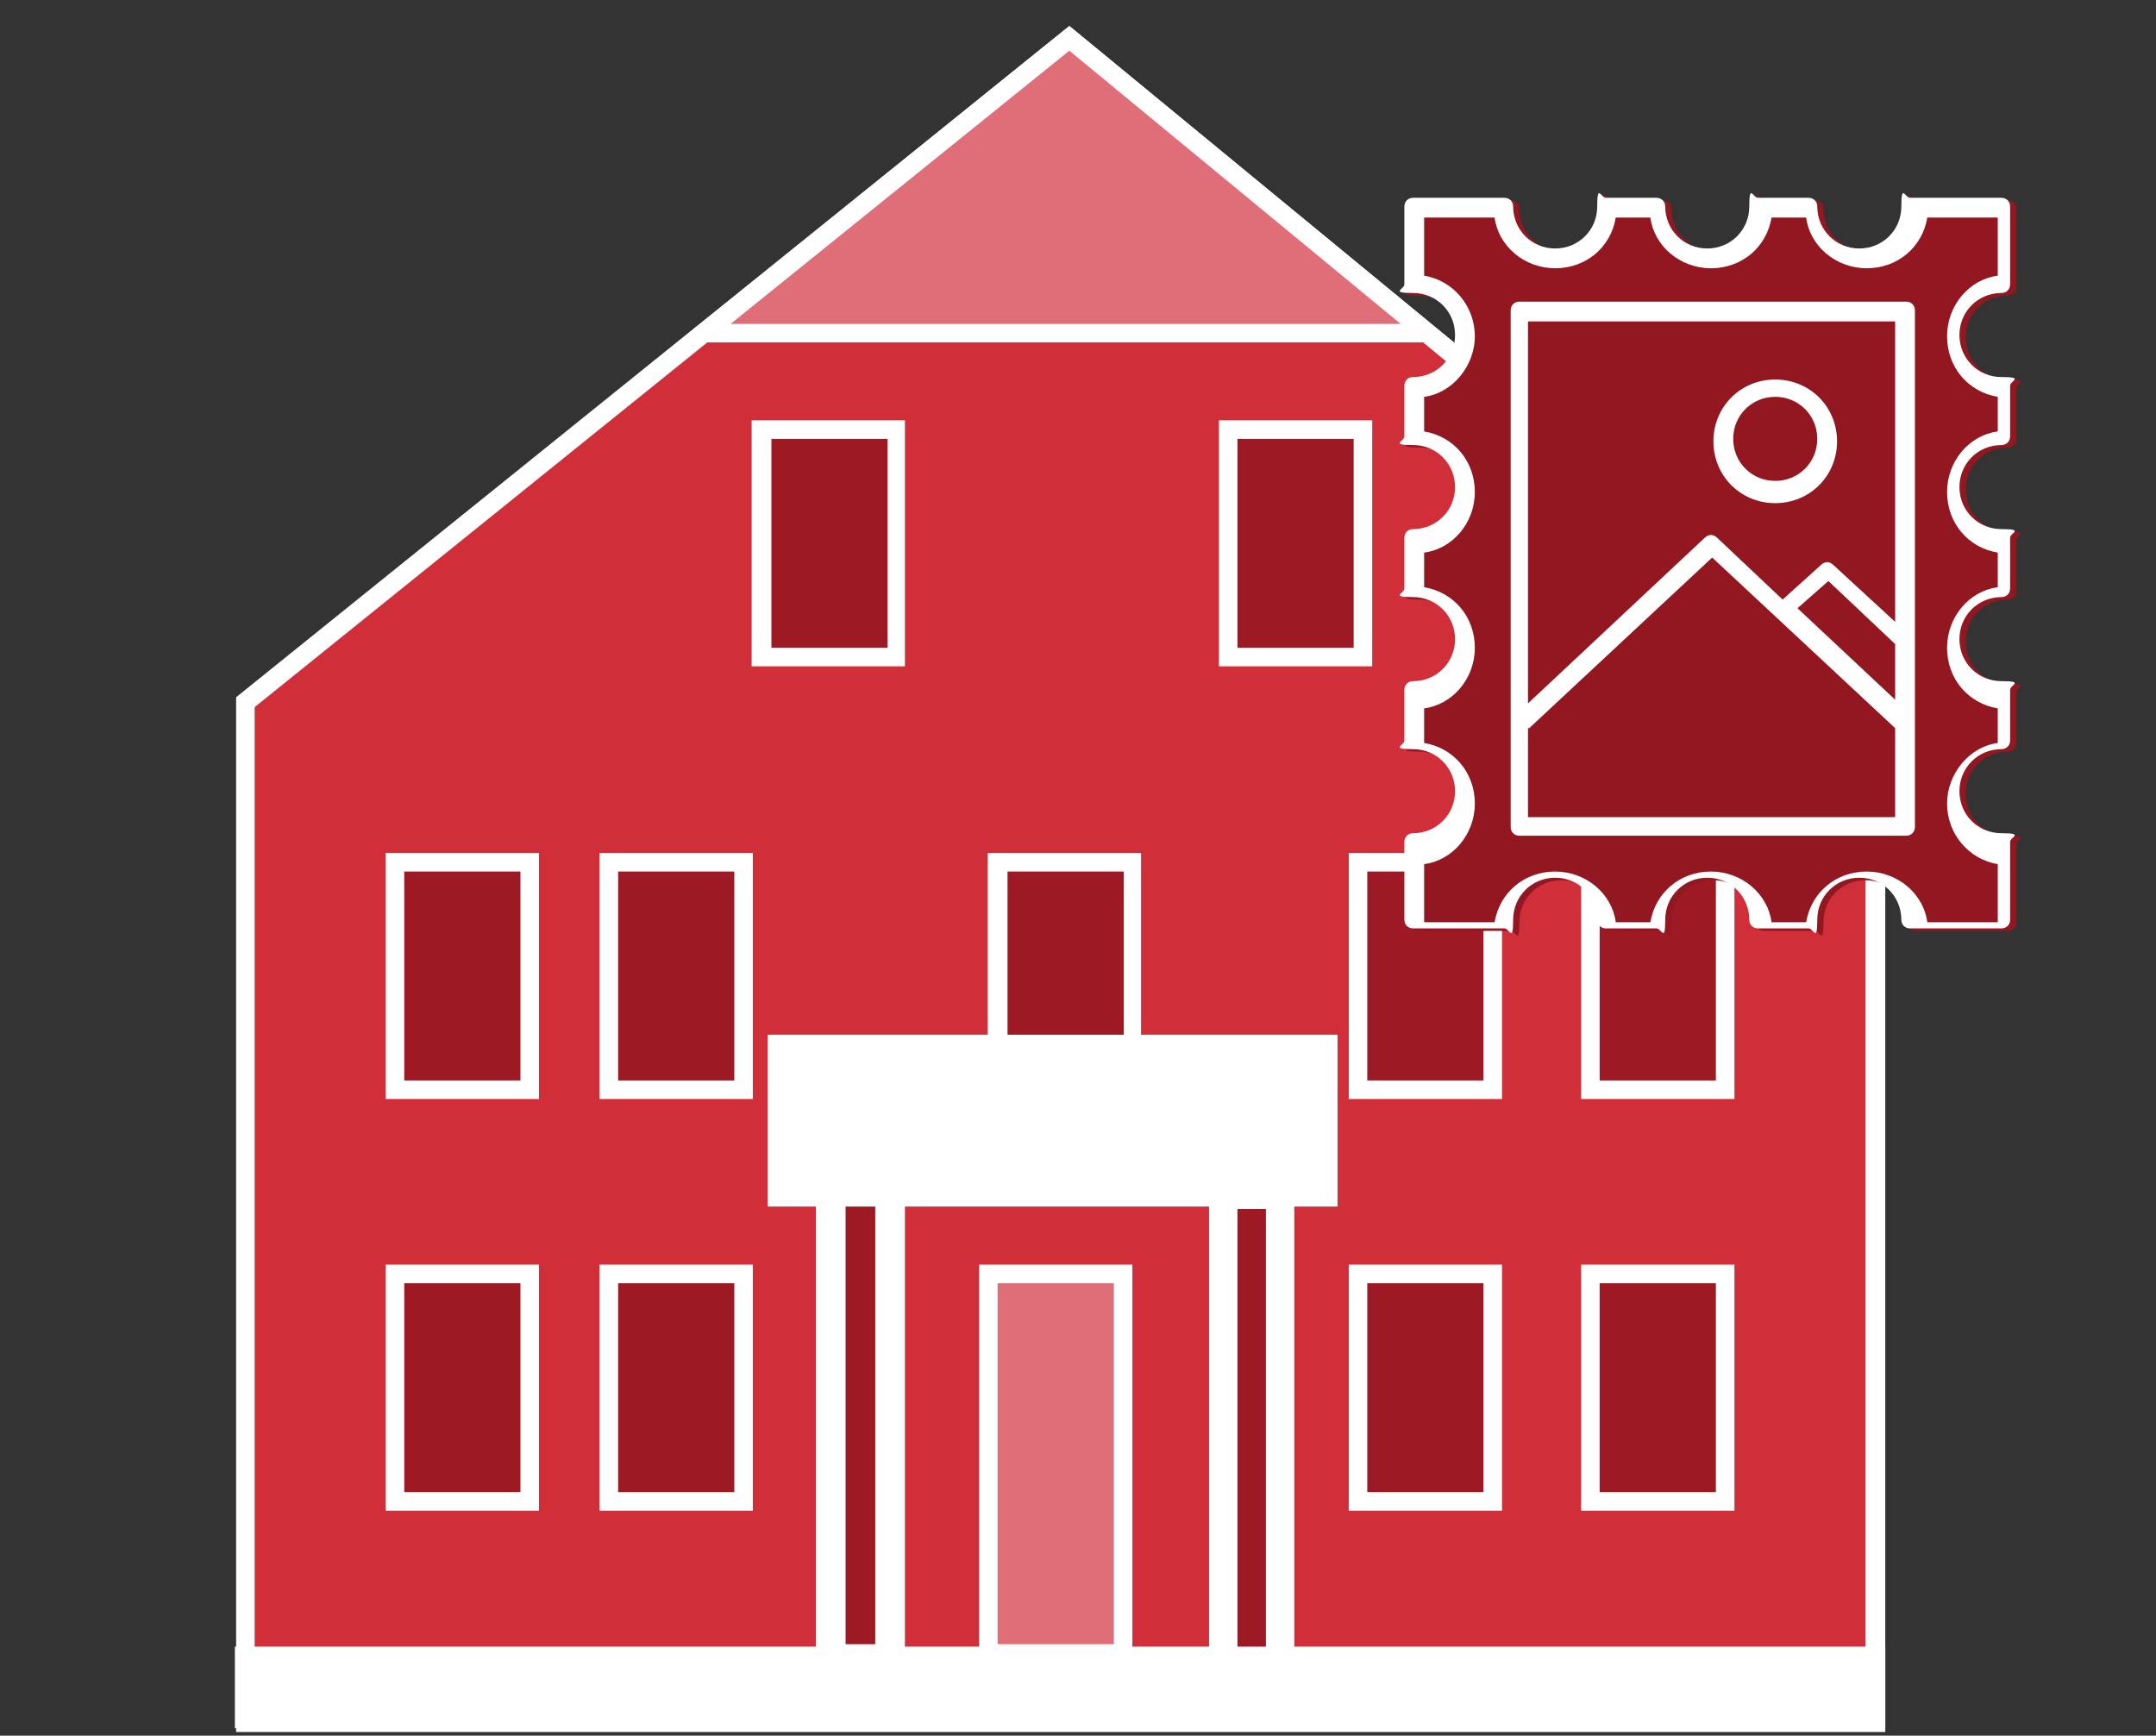 <?xml version="1.0" encoding="UTF-8"?>
<svg id="vektor-hlavni-budova-red" xmlns="http://www.w3.org/2000/svg" version="1.1" viewBox="0 0 174.4 140.4">
  <rect x="0" y="0" width="174.4" height="140.4" fill="#333333" stroke="none"/>
  <!-- Generator: Adobe Illustrator 30.0.0, SVG Export Plug-In . SVG Version: 2.1.1 Build 123)  -->
  <defs>
    <style>
      .st0, .st1 {
        fill: #fff;
      }

      .st0, .st2 {
        fill-rule: evenodd;
      }

      .st3 {
        fill: #d02f3a;
      }

      .st4 {
        fill: #9d1a24;
      }

      .st5 {
        fill: #e06e79;
      }

      .st2 {
        fill: #931721;
      }
    </style>
  </defs>
  <g>
    <polyline class="st3" points="19.8 56.8 56.9 26.9 86.5 3.1 115.4 26.9 151.7 56.8 151.7 139.4 19.8 139.4"/>
    <polyline class="st1" points="19.1 56.4 86.5 2.1 152.5 56.4 152.5 140.1 19.1 140.1"/>
    <polygon class="st3" points="20.6 138.6 150.9 138.6 150.9 57.2 86.5 4.1 20.6 57.2 20.6 138.6"/>
    <g>
      <polygon class="st5" points="115.4 26.9 56.9 26.9 86.5 3.1 115.4 26.9"/>
      <path class="st1" d="M117.6,27.7h-62.8L86.5,2.1l31.1,25.6ZM59,26.2h54.3l-26.8-22.1-27.4,22.1h0Z"/>
    </g>
    <g>
      <rect class="st4" x="61.6" y="34.8" width="10.9" height="18.4"/>
      <path class="st1" d="M73.2,53.9h-12.4v-19.9h12.4v19.9ZM62.4,52.4h9.4v-16.9h-9.4v16.9Z"/>
    </g>
    <g>
      <rect class="st4" x="49.3" y="69.7" width="10.9" height="18.4"/>
      <path class="st1" d="M60.9,88.9h-12.4v-19.9h12.4v19.9ZM50,87.4h9.4v-16.9h-9.4v16.9Z"/>
    </g>
    <g>
      <rect class="st4" x="80.7" y="69.7" width="10.9" height="14.9"/>
      <path class="st1" d="M92.3,85.4h-12.4v-16.4h12.4v16.4ZM81.5,83.9h9.4v-13.4h-9.4v13.4Z"/>
    </g>
    <g>
      <rect class="st4" x="109.8" y="69.7" width="10.9" height="18.4"/>
      <path class="st1" d="M121.5,88.9h-12.4v-19.9h12.4v19.9ZM110.6,87.4h9.4v-16.9h-9.4v16.9Z"/>
    </g>
    <g>
      <rect class="st4" x="128.6" y="69.7" width="10.9" height="18.4"/>
      <path class="st1" d="M140.3,88.9h-12.4v-19.9h12.4v19.9ZM129.4,87.4h9.4v-16.9h-9.4v16.9Z"/>
    </g>
    <g>
      <rect class="st4" x="49.3" y="103.1" width="10.9" height="18.4"/>
      <path class="st1" d="M60.9,122.2h-12.4v-19.9h12.4v19.9ZM50,120.7h9.4v-16.9h-9.4v16.9Z"/>
    </g>
    <g>
      <rect class="st4" x="32" y="69.7" width="10.9" height="18.4"/>
      <path class="st1" d="M43.6,88.9h-12.4v-19.9h12.4v19.9ZM32.7,87.4h9.4v-16.9h-9.4v16.9Z"/>
    </g>
    <g>
      <rect class="st4" x="32" y="103.1" width="10.9" height="18.4"/>
      <path class="st1" d="M43.6,122.2h-12.4v-19.9h12.4v19.9ZM32.7,120.7h9.4v-16.9h-9.4v16.9Z"/>
    </g>
    <g>
      <rect class="st5" x="80" y="103.1" width="10.9" height="30.7"/>
      <path class="st1" d="M91.6,134.5h-12.4v-32.2h12.4v32.2ZM80.7,133h9.4v-29.2h-9.4v29.2Z"/>
    </g>
    <g>
      <rect class="st4" x="109.8" y="103.1" width="10.9" height="18.4"/>
      <path class="st1" d="M121.5,122.2h-12.4v-19.9h12.4v19.9ZM110.6,120.7h9.4v-16.9h-9.4v16.9Z"/>
    </g>
    <g>
      <rect class="st4" x="128.6" y="103.1" width="10.9" height="18.4"/>
      <path class="st1" d="M140.3,122.2h-12.4v-19.9h12.4v19.9ZM129.4,120.7h9.4v-16.9h-9.4v16.9Z"/>
    </g>
    <g>
      <rect class="st4" x="99.4" y="34.8" width="10.9" height="18.4"/>
      <path class="st1" d="M111,53.9h-12.4v-19.9h12.4v19.9ZM100.1,52.4h9.4v-16.9h-9.4v16.9Z"/>
    </g>
    <path class="st1" d="M108.2,97.6h-46.1v-13.9h46.1v13.9Z"/>
    <polyline class="st4" points="19.8 139.1 151.7 139.1 151.7 133.9 19.8 133.9"/>
    <polyline class="st1" points="19 133.2 152.5 133.2 152.5 139.8 19 139.8"/>
    <rect class="st1" x="20.5" y="134.7" width="130.4" height="3.6"/>
    <g>
      <rect class="st4" x="67.2" y="96.8" width="4.8" height="36.9"/>
      <path class="st1" d="M73.2,134.5h-7.2v-38.4h7.2v38.4ZM68.4,133h2.4v-35.4h-2.4v35.4Z"/>
    </g>
    <g>
      <rect class="st4" x="98.9" y="97" width="4.6" height="36.9"/>
      <path class="st1" d="M104.7,134.7h-6.9v-38.4h6.9v38.4ZM100.1,133.2h2.3v-35.4h-2.3v35.4Z"/>
    </g>
  </g>
  <g>
    <path class="st2" d="M159,27.3c0,1.9,1.5,3.4,3.4,3.4s.7.3.7.7v4.1c0,.4-.3.7-.7.7-1.9,0-3.4,1.5-3.4,3.4s1.5,3.4,3.4,3.4.7.3.7.7v4.1c0,.4-.3.7-.7.7-1.9,0-3.4,1.5-3.4,3.4s1.5,3.4,3.4,3.4.7.3.7.7v4.1c0,.4-.3.7-.7.7-1.9,0-3.4,1.5-3.4,3.4s1.5,3.4,3.4,3.4.7.3.7.7v6.3c0,.4-.3.7-.7.7h-7.4c-.4,0-.7-.3-.7-.7,0-1.9-1.5-3.4-3.4-3.4s-3.4,1.5-3.4,3.4-.3.7-.7.7h-4.1c-.4,0-.7-.3-.7-.7,0-1.9-1.5-3.4-3.4-3.4s-3.4,1.5-3.4,3.4-.3.7-.7.7h-4.1c-.4,0-.7-.3-.7-.7,0-1.9-1.5-3.4-3.4-3.4s-3.4,1.5-3.4,3.4-.3.7-.7.7h-7.4c-.4,0-.7-.3-.7-.7v-6.3c0-.4.3-.7.7-.7,1.9,0,3.4-1.5,3.4-3.4s-1.5-3.4-3.4-3.4-.7-.3-.7-.7v-4.1c0-.4.3-.7.7-.7,1.9,0,3.4-1.5,3.4-3.4s-1.5-3.4-3.4-3.4-.7-.3-.7-.7v-4.1c0-.4.3-.7.7-.7,1.9,0,3.4-1.5,3.4-3.4s-1.5-3.4-3.4-3.4-.7-.3-.7-.7v-4.1c0-.4.3-.7.7-.7,1.9,0,3.4-1.5,3.4-3.4s-1.5-3.4-3.4-3.4-.7-.3-.7-.7v-6.3c0-.4.3-.7.7-.7h7.4c.4,0,.7.3.7.7,0,1.9,1.5,3.4,3.4,3.4s3.4-1.5,3.4-3.4.3-.7.7-.7h4.1c.4,0,.7.3.7.7,0,1.9,1.5,3.4,3.4,3.4s3.4-1.5,3.4-3.4.3-.7.7-.7h4.1c.4,0,.7.3.7.7,0,1.9,1.5,3.4,3.4,3.4s3.4-1.5,3.4-3.4.3-.7.7-.7h7.4c.4,0,.7.3.7.7v6.3c0,.4-.3.7-.7.7-1.9,0-3.4,1.5-3.4,3.4Z"/>
    <path class="st0" d="M113.6,23v-6.3c0-.4.3-.7.7-.7h7.4c.4,0,.7.3.7.7,0,1.9,1.5,3.4,3.4,3.4s3.4-1.5,3.4-3.4.3-.7.7-.7h4.1c.4,0,.7.3.7.7,0,1.9,1.5,3.4,3.4,3.4s3.4-1.5,3.4-3.4.3-.7.7-.7h4.1c.4,0,.7.3.7.7,0,1.9,1.5,3.4,3.4,3.4s3.4-1.5,3.4-3.4.3-.7.7-.7h7.4c.4,0,.7.3.7.7v6.3c0,.4-.3.7-.7.7-1.9,0-3.4,1.5-3.4,3.4s1.5,3.4,3.4,3.4.7.3.7.7v4.1c0,.4-.3.7-.7.7-1.9,0-3.4,1.5-3.4,3.4s1.5,3.4,3.4,3.4.7.3.7.7v4.1c0,.4-.3.7-.7.7-1.9,0-3.4,1.5-3.4,3.4s1.5,3.4,3.4,3.4.7.3.7.7v4.1c0,.4-.3.7-.7.7-1.9,0-3.4,1.5-3.4,3.4s1.5,3.4,3.4,3.4.7.3.7.7v6.3c0,.4-.3.7-.7.7h-7.4c-.4,0-.7-.3-.7-.7,0-1.9-1.5-3.4-3.4-3.4s-3.4,1.5-3.4,3.4-.3.7-.7.7h-4.1c-.4,0-.7-.3-.7-.7,0-1.9-1.5-3.4-3.4-3.4s-3.4,1.5-3.4,3.4-.3.7-.7.7h-4.1c-.4,0-.7-.3-.7-.7,0-1.9-1.5-3.4-3.4-3.4s-3.4,1.5-3.4,3.4-.3.7-.7.7h-7.4c-.4,0-.7-.3-.7-.7v-6.3c0-.4.3-.7.7-.7,1.9,0,3.4-1.5,3.4-3.4s-1.5-3.4-3.4-3.4-.7-.3-.7-.7v-4.1c0-.4.3-.7.7-.7,1.9,0,3.4-1.5,3.4-3.4s-1.5-3.4-3.4-3.4-.7-.3-.7-.7v-4.1c0-.4.3-.7.7-.7,1.9,0,3.4-1.5,3.4-3.4s-1.5-3.4-3.4-3.4-.7-.3-.7-.7v-4.1c0-.4.3-.7.7-.7,1.9,0,3.4-1.5,3.4-3.4s-1.5-3.4-3.4-3.4-.7-.3-.7-.7ZM115.2,22.3c2.4.4,4.1,2.5,4.1,4.9s-1.8,4.6-4.1,4.9v2.8c2.4.4,4.1,2.4,4.1,4.9s-1.8,4.6-4.1,4.9v2.8c2.4.4,4.1,2.4,4.1,4.9s-1.8,4.6-4.1,4.9v2.8c2.4.4,4.1,2.4,4.1,4.9s-1.8,4.6-4.1,4.9v4.7h5.7c.4-2.4,2.4-4.1,4.9-4.1s4.6,1.8,4.9,4.1h2.8c.4-2.4,2.4-4.1,4.9-4.1s4.6,1.8,4.9,4.1h2.8c.4-2.4,2.4-4.1,4.9-4.1s4.6,1.8,4.9,4.1h5.7v-4.7c-2.4-.4-4.1-2.5-4.1-4.9s1.8-4.6,4.1-4.9v-2.8c-2.4-.4-4.1-2.4-4.1-4.9s1.8-4.6,4.1-4.9v-2.8c-2.4-.4-4.1-2.4-4.1-4.9s1.8-4.6,4.1-4.9v-2.8c-2.4-.4-4.1-2.4-4.1-4.9s1.8-4.6,4.1-4.9v-4.7h-5.7c-.4,2.4-2.4,4.1-4.9,4.1s-4.6-1.8-4.9-4.1h-2.8c-.4,2.4-2.4,4.1-4.9,4.1s-4.6-1.8-4.9-4.1h-2.8c-.4,2.4-2.4,4.1-4.9,4.1s-4.6-1.8-4.9-4.1h-5.7s0,4.7,0,4.7ZM154.9,25.1v41.8c0,.4-.3.7-.7.7h-31.3c-.4,0-.7-.3-.7-.7V25.1c0-.4.3-.7.7-.7h31.3c.4,0,.7.3.7.7ZM153.3,50.1v-24.1h-29.7v30.9l14.3-13.4c.3-.3.7-.3,1,0l5.3,5,3.1-2.8c.3-.3.7-.3,1,0l5,4.6h0ZM153.3,56.7v-4.6l-5.4-5.1-2.5,2.2,7.9,7.4h0ZM123.6,58.9v7.2h29.7v-7.2l-14.8-13.8s-14.8,13.8-14.8,13.8ZM143.6,30.7c2.8,0,5,2.2,5,5s-2.2,5-5,5-5-2.2-5-5,2.2-5,5-5ZM143.6,32.1c-1.9,0-3.4,1.5-3.4,3.4s1.5,3.4,3.4,3.4,3.4-1.5,3.4-3.4-1.5-3.4-3.4-3.4Z"/>
  </g>
</svg>